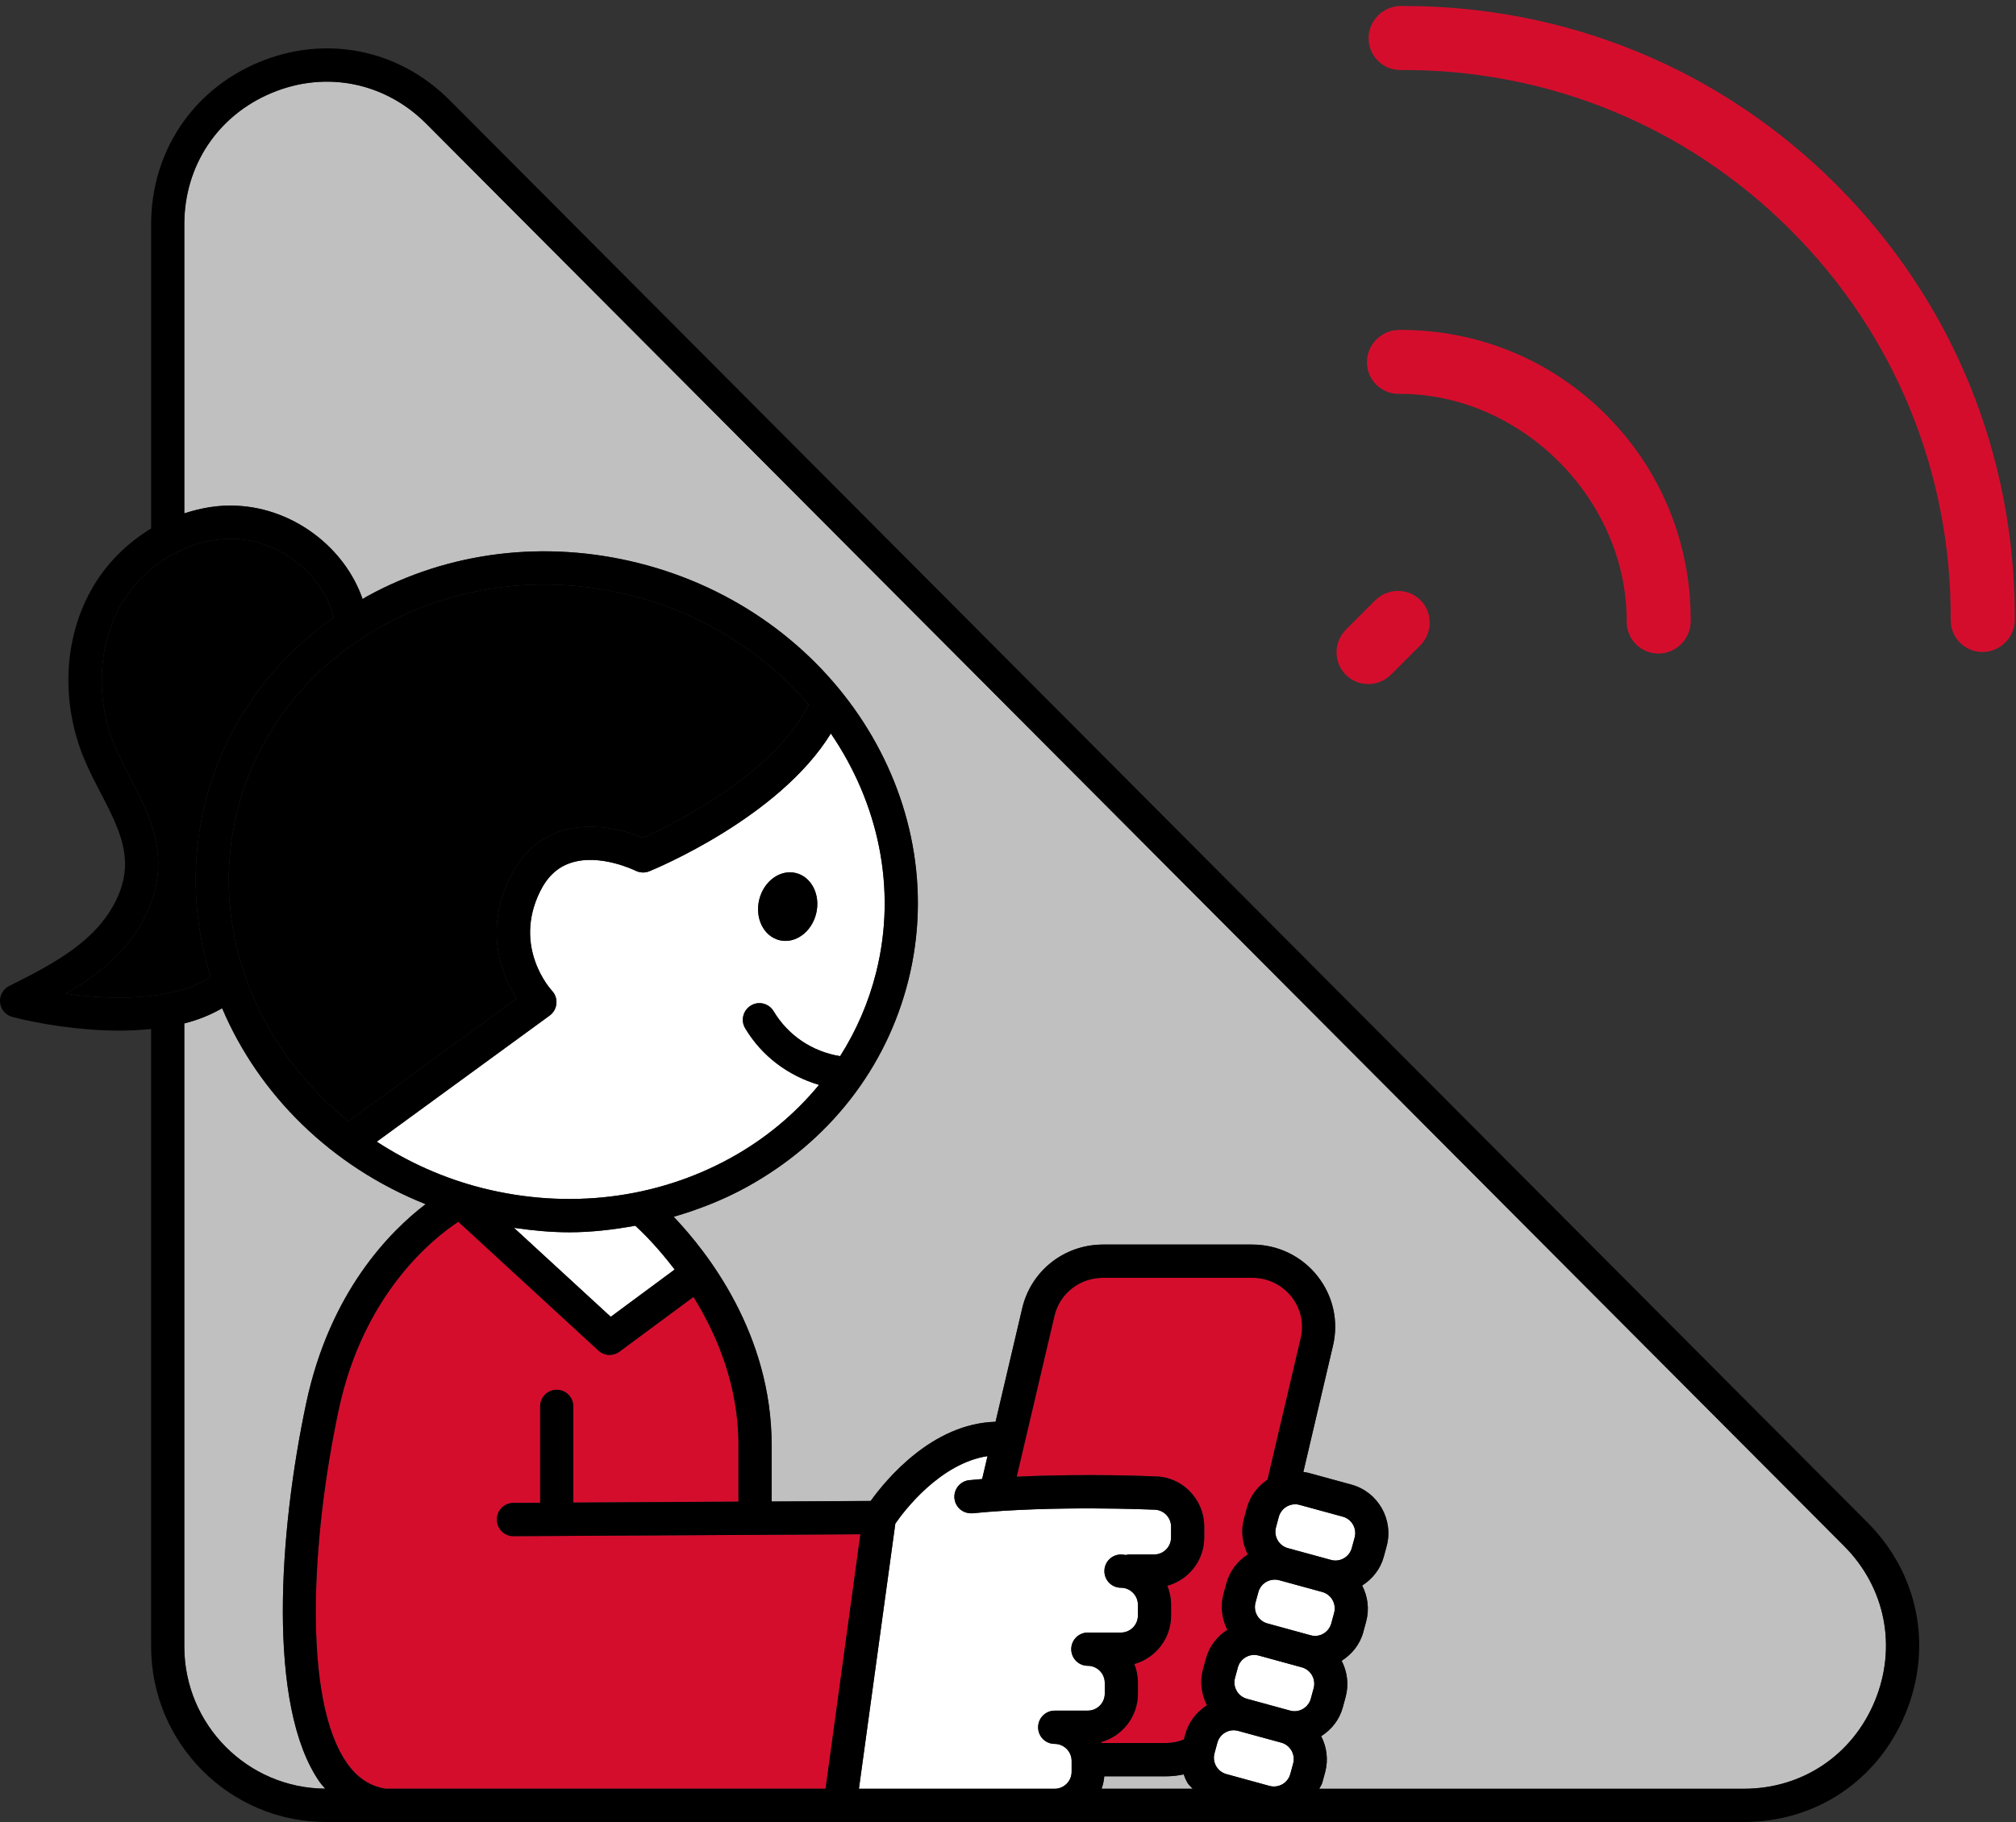 <svg width="125" height="113" viewBox="0 0 125 113" fill="none" xmlns="http://www.w3.org/2000/svg">
<rect x="0" y="0" width="125" height="113" fill="#333333" stroke="none"/>
<path d="M121.529 39.865C121.171 39.508 120.952 39.012 120.952 38.465C120.999 29.306 117.471 20.712 111.027 14.269C104.584 7.825 95.99 4.291 86.834 4.342C85.739 4.347 84.854 3.462 84.859 2.367C84.865 1.272 85.759 0.378 86.853 0.373C97.073 0.32 106.659 4.253 113.851 11.445C121.043 18.637 124.976 28.223 124.923 38.443C124.918 39.537 124.024 40.431 122.929 40.437C122.379 40.439 121.886 40.217 121.529 39.86L121.529 39.865Z" fill="#D50D2D"/>
<path d="M85.333 23.859C84.975 23.501 84.756 23.006 84.756 22.458C84.761 21.364 85.655 20.47 86.752 20.461C91.603 20.432 96.157 22.302 99.573 25.718C102.989 29.133 104.856 33.685 104.829 38.538C104.824 39.633 103.93 40.527 102.835 40.532C101.741 40.538 100.855 39.652 100.861 38.558C100.898 30.968 94.314 24.385 86.73 24.427C86.18 24.43 85.687 24.208 85.33 23.851L85.333 23.859Z" fill="#D50D2D"/>
<path d="M83.445 41.851C82.674 41.08 82.681 39.823 83.459 39.044L85.267 37.236C86.046 36.458 87.303 36.452 88.074 37.222C88.845 37.993 88.839 39.251 88.06 40.029L86.252 41.837C85.474 42.616 84.216 42.622 83.445 41.851Z" fill="#D50D2D"/>
<path d="M39.11 36.926C37.325 36.477 35.52 36.254 33.736 36.254C30.222 36.254 26.788 37.115 23.726 38.806C19.135 41.338 15.933 45.429 14.71 50.323C12.911 57.524 15.849 64.882 21.608 69.535L32.029 61.932C31.151 60.55 29.964 57.762 31.651 54.358C32.35 52.948 33.388 52.008 34.734 51.558C36.782 50.884 38.95 51.581 39.876 51.955C41.535 51.213 47.974 48.09 50.135 43.702C47.393 40.513 43.608 38.057 39.109 36.926H39.11Z" fill="black"/>
<path d="M80.305 93.294C79.844 93.294 79.418 93.604 79.292 94.072L79.118 94.718V94.721C79.044 94.993 79.079 95.277 79.218 95.52C79.356 95.764 79.583 95.939 79.853 96.014L82.528 96.745C82.793 96.822 83.078 96.784 83.325 96.644C83.568 96.506 83.743 96.278 83.818 96.005L83.994 95.356C84.147 94.796 83.816 94.217 83.258 94.063L80.585 93.332C80.492 93.305 80.4 93.293 80.308 93.293L80.305 93.294Z" fill="white"/>
<path d="M18.989 87.007C20.457 80.113 24.184 76.366 26.389 74.682C20.52 72.342 16.038 67.871 13.774 62.531C13.065 62.938 12.285 63.26 11.427 63.472V102.119C11.427 106.965 15.344 110.905 20.167 110.933C20.053 110.795 19.929 110.677 19.823 110.526C16.52 105.804 17.308 94.906 18.988 87.008L18.989 87.007Z" fill="#C0C0C0"/>
<path d="M31.867 76.149L37.869 81.668L41.831 78.736C40.743 77.301 39.77 76.362 39.392 76.019C38.047 76.261 36.685 76.426 35.303 76.426C34.161 76.426 33.014 76.316 31.866 76.149H31.867Z" fill="white"/>
<path d="M46.56 62.363C47.041 62.065 47.676 62.228 47.969 62.717C48.868 64.221 50.368 65.221 52.091 65.503C53.103 63.909 53.863 62.16 54.33 60.291C55.632 55.08 54.447 49.786 51.517 45.491C48.313 50.711 40.608 53.895 40.259 54.036C39.986 54.147 39.675 54.132 39.413 54.002C39.388 53.992 37.194 52.906 35.376 53.52C34.561 53.793 33.944 54.368 33.493 55.276C31.756 58.781 34.196 61.413 34.221 61.44C34.426 61.656 34.526 61.947 34.5 62.244C34.474 62.54 34.319 62.81 34.081 62.985L23.363 70.806C25.319 72.081 27.516 73.082 29.929 73.689C35.227 75.02 40.7 74.358 45.315 71.809C47.468 70.622 49.302 69.079 50.783 67.283C48.882 66.721 47.243 65.51 46.208 63.776C45.914 63.289 46.073 62.654 46.561 62.362L46.56 62.363ZM47.078 55.785C47.365 54.636 48.387 53.903 49.359 54.148C50.333 54.393 50.889 55.522 50.602 56.671C50.315 57.819 49.294 58.553 48.321 58.308C47.347 58.063 46.792 56.933 47.078 55.785Z" fill="white"/>
<path d="M31.84 95.272H31.835C31.268 95.272 30.81 94.815 30.807 94.246C30.802 93.676 31.261 93.213 31.829 93.209L33.492 93.2V87.222C33.492 86.652 33.951 86.191 34.519 86.191C35.088 86.191 35.547 86.652 35.547 87.222V93.188L45.789 93.131V89.617C45.789 85.932 44.46 82.787 42.998 80.434L38.409 83.83C38.227 83.965 38.012 84.031 37.799 84.031C37.549 84.031 37.299 83.941 37.104 83.759L28.419 75.772C26.841 76.812 22.531 80.24 21 87.437C19.279 95.52 18.77 105.426 21.506 109.338C22.157 110.27 22.951 110.789 23.927 110.935H51.19L53.349 95.153L31.841 95.271L31.84 95.272Z" fill="#D50D2D"/>
<path d="M73.393 110.047C73.036 110.125 72.669 110.166 72.296 110.166H68.471C68.447 110.434 68.393 110.693 68.305 110.938H73.95C73.844 110.806 73.707 110.707 73.622 110.557C73.528 110.393 73.456 110.221 73.394 110.047H73.393Z" fill="#C0C0C0"/>
<path d="M68.5 104.366C68.5 103.786 68.029 103.313 67.45 103.313C66.872 103.313 66.422 102.852 66.422 102.282C66.422 101.712 66.882 101.251 67.45 101.251H69.506C70.084 101.251 70.555 100.778 70.555 100.198V99.525C70.555 98.945 70.084 98.472 69.506 98.472C68.927 98.472 68.478 98.011 68.478 97.441C68.478 96.87 68.937 96.41 69.506 96.41C69.612 96.41 69.713 96.431 69.817 96.442C69.87 96.433 69.918 96.41 69.974 96.41H71.562C72.14 96.41 72.612 95.937 72.612 95.356V94.684C72.612 94.104 72.14 93.631 71.562 93.631C71.456 93.629 65.346 93.35 60.306 93.854C59.72 93.891 59.24 93.498 59.18 92.927C59.126 92.361 59.538 91.855 60.104 91.8C60.366 91.773 60.632 91.751 60.898 91.729L61.231 90.309C58.274 90.761 56.039 93.736 55.515 94.495L53.257 110.939H65.396C65.974 110.939 66.446 110.466 66.446 109.883V109.212C66.446 108.629 65.974 108.157 65.396 108.157C64.817 108.157 64.368 107.696 64.368 107.125C64.368 106.555 64.828 106.094 65.396 106.094H67.451C68.03 106.094 68.501 105.621 68.501 105.041V104.369L68.5 104.366Z" fill="white"/>
<path d="M74.592 103.521L74.769 102.872C74.98 102.097 75.472 101.48 76.1 101.078C75.749 100.386 75.657 99.602 75.863 98.847L76.039 98.198C76.25 97.423 76.742 96.805 77.37 96.403C77.02 95.712 76.928 94.93 77.133 94.178L77.308 93.529C77.514 92.773 77.987 92.171 78.589 91.768L80.652 82.978C80.863 82.08 80.654 81.149 80.08 80.422C79.49 79.674 78.601 79.246 77.64 79.246H68.395C66.948 79.246 65.709 80.217 65.382 81.605L63.039 91.585C67.346 91.374 71.402 91.554 71.609 91.567H71.612C73.276 91.567 74.667 92.963 74.667 94.682V95.354C74.667 96.787 73.694 97.985 72.378 98.347C72.527 98.71 72.611 99.107 72.611 99.523V100.195C72.611 101.627 71.643 102.836 70.33 103.2C70.475 103.559 70.555 103.953 70.555 104.364V105.037C70.555 106.469 69.587 107.677 68.275 108.041C68.282 108.06 68.285 108.081 68.291 108.1H72.295C72.679 108.1 73.049 108.02 73.403 107.884L73.497 107.54C73.7 106.789 74.186 106.173 74.834 105.755C74.477 105.061 74.385 104.273 74.591 103.517L74.592 103.521Z" fill="#D50D2D"/>
<path d="M12.715 49.824C13.888 45.131 16.69 41.115 20.689 38.291C20.054 35.684 17.418 33.558 14.602 33.424C11.819 33.308 8.919 34.967 7.452 37.592C6.062 40.075 5.93 43.389 7.101 46.237C7.38 46.912 7.723 47.573 8.067 48.231C8.912 49.858 9.788 51.543 9.811 53.509C9.837 55.646 8.766 57.869 6.88 59.611C6.015 60.409 5.061 61.056 4.077 61.63C7.466 62.112 11.054 61.942 13.059 60.58C11.995 57.158 11.804 53.474 12.716 49.824H12.715Z" fill="black"/>
<path d="M79.445 108.079L76.771 107.348C76.678 107.321 76.585 107.309 76.492 107.309C76.311 107.309 76.132 107.356 75.974 107.448C75.731 107.586 75.557 107.814 75.482 108.085L75.305 108.735C75.231 109.007 75.266 109.288 75.406 109.534C75.546 109.778 75.771 109.953 76.04 110.028L78.716 110.762C78.979 110.832 79.266 110.8 79.513 110.659C79.756 110.52 79.93 110.292 80.005 110.022L80.182 109.372C80.334 108.811 80.003 108.232 79.446 108.078L79.445 108.079Z" fill="white"/>
<path d="M80.717 103.408L78.042 102.675C77.951 102.651 77.857 102.636 77.764 102.636C77.584 102.636 77.405 102.685 77.245 102.777C77.002 102.916 76.827 103.141 76.752 103.414L76.576 104.064C76.502 104.337 76.537 104.618 76.676 104.864C76.814 105.107 77.041 105.282 77.313 105.358L79.987 106.089C80.259 106.167 80.543 106.129 80.784 105.988C81.026 105.849 81.201 105.621 81.276 105.351L81.453 104.701C81.605 104.14 81.274 103.561 80.717 103.407V103.408Z" fill="white"/>
<path d="M79.292 60.716L26.428 7.673C23.868 5.102 20.192 4.366 16.852 5.761C13.505 7.151 11.426 10.273 11.426 13.907V31.839C12.49 31.488 13.596 31.303 14.697 31.365C18.207 31.53 21.387 33.965 22.48 37.153C22.567 37.103 22.645 37.045 22.733 36.997C27.807 34.199 33.795 33.464 39.61 34.925C51.631 37.951 59.129 49.553 56.322 60.79C54.957 66.25 51.4 70.805 46.3 73.617C44.86 74.412 43.333 75.005 41.77 75.464C43.862 77.656 47.843 82.729 47.843 89.619V93.122L53.983 93.088C54.917 91.787 57.788 88.282 61.727 88.177L63.38 81.135C63.927 78.808 65.988 77.185 68.393 77.185H77.638C79.231 77.185 80.71 77.901 81.691 79.146C82.657 80.369 83.006 81.939 82.65 83.452L80.81 91.291C80.915 91.309 81.019 91.316 81.122 91.344L83.796 92.075C85.446 92.528 86.424 94.244 85.974 95.9L85.797 96.55C85.593 97.302 85.107 97.916 84.458 98.334C84.802 99.002 84.915 99.792 84.703 100.573L84.527 101.223C84.316 101.998 83.814 102.6 83.186 103.001C83.53 103.67 83.645 104.461 83.433 105.244L83.256 105.894C83.053 106.645 82.567 107.261 81.917 107.678C82.259 108.346 82.373 109.135 82.161 109.914L81.984 110.564C81.947 110.702 81.854 110.808 81.8 110.937H108.127C111.749 110.937 114.858 108.852 116.246 105.494C117.631 102.136 116.902 98.454 114.34 95.883L87.598 69.05" fill="#C0C0C0"/>
<path d="M82.546 100.678L82.723 100.029C82.875 99.469 82.544 98.887 81.987 98.734L79.313 98.003C79.223 97.979 79.129 97.967 79.038 97.967C78.577 97.967 78.151 98.272 78.025 98.74L77.848 99.39C77.775 99.663 77.81 99.946 77.949 100.19C78.087 100.433 78.314 100.608 78.584 100.684L81.259 101.417C81.829 101.578 82.394 101.238 82.549 100.678H82.546Z" fill="white"/>
<path d="M81.216 59.729L27.881 6.214C24.72 3.042 20.193 2.142 16.066 3.854C11.937 5.569 9.371 9.424 9.371 13.907V32.775C7.857 33.691 6.543 34.997 5.657 36.584C3.945 39.65 3.774 43.554 5.201 47.022C5.502 47.755 5.871 48.47 6.243 49.182C7.012 50.661 7.736 52.059 7.754 53.531C7.772 55.081 6.945 56.746 5.486 58.091C4.086 59.384 2.296 60.283 0.567 61.151C0.184 61.345 -0.041 61.756 0.005 62.184C0.051 62.612 0.356 62.966 0.772 63.073C2.489 63.513 4.946 63.919 7.423 63.919C8.076 63.919 8.728 63.881 9.37 63.818V102.118C9.37 108.119 14.235 112.999 20.214 112.999H108.129C112.597 112.999 116.436 110.425 118.146 106.284C119.856 102.14 118.955 97.596 115.795 94.426L81.215 59.729H81.216ZM4.077 61.63C5.061 61.056 6.015 60.409 6.88 59.611C8.768 57.869 9.837 55.645 9.811 53.509C9.786 51.543 8.911 49.859 8.067 48.231C7.723 47.572 7.38 46.912 7.101 46.237C5.931 43.389 6.063 40.076 7.452 37.592C8.919 34.967 11.819 33.308 14.602 33.424C17.418 33.559 20.054 35.684 20.689 38.291C16.691 41.115 13.888 45.131 12.715 49.824C11.803 53.474 11.994 57.158 13.058 60.58C11.052 61.942 7.465 62.112 4.076 61.629L4.077 61.63ZM46.206 63.777C47.242 65.511 48.881 66.722 50.782 67.284C49.3 69.08 47.467 70.622 45.313 71.81C40.698 74.359 35.225 75.021 29.928 73.69C27.515 73.083 25.317 72.082 23.361 70.807L34.08 62.986C34.318 62.811 34.473 62.541 34.499 62.245C34.526 61.95 34.425 61.657 34.22 61.441C34.193 61.415 31.755 58.782 33.491 55.278C33.943 54.369 34.56 53.794 35.374 53.521C37.194 52.906 39.387 53.993 39.411 54.003C39.674 54.133 39.985 54.148 40.258 54.037C40.607 53.895 48.312 50.711 51.516 45.492C54.446 49.787 55.631 55.081 54.328 60.291C53.862 62.161 53.102 63.911 52.09 65.504C50.367 65.222 48.867 64.223 47.968 62.718C47.675 62.229 47.041 62.066 46.559 62.364C46.071 62.656 45.912 63.291 46.205 63.778L46.206 63.777ZM41.831 78.736L37.869 81.668L31.867 76.149C33.015 76.316 34.162 76.426 35.303 76.426C36.684 76.426 38.046 76.261 39.392 76.019C39.77 76.364 40.742 77.301 41.831 78.736ZM39.876 51.955C38.951 51.581 36.782 50.883 34.734 51.558C33.388 52.008 32.349 52.948 31.651 54.358C29.964 57.763 31.151 60.551 32.029 61.932L21.608 69.535C15.849 64.882 12.912 57.525 14.71 50.323C15.933 45.429 19.134 41.338 23.726 38.806C26.787 37.115 30.222 36.254 33.736 36.254C35.52 36.254 37.325 36.478 39.11 36.926C43.609 38.058 47.395 40.512 50.137 43.702C47.976 48.09 41.537 51.213 39.878 51.955L39.876 51.955ZM11.427 102.119V63.472C12.285 63.26 13.065 62.938 13.774 62.531C16.038 67.872 20.52 72.343 26.389 74.682C24.183 76.365 20.456 80.113 18.989 87.007C17.309 94.905 16.52 105.803 19.825 110.524C19.93 110.676 20.054 110.794 20.168 110.932C15.344 110.906 11.428 106.965 11.428 102.118L11.427 102.119ZM51.189 110.938H23.927C22.951 110.791 22.157 110.272 21.506 109.34C18.769 105.429 19.279 95.522 21 87.439C22.531 80.242 26.841 76.814 28.419 75.774L37.104 83.761C37.298 83.943 37.55 84.034 37.798 84.034C38.011 84.034 38.226 83.967 38.409 83.832L42.998 80.436C44.46 82.79 45.789 85.934 45.789 89.619V93.133L35.547 93.19V87.224C35.547 86.654 35.087 86.193 34.519 86.193C33.95 86.193 33.491 86.654 33.491 87.224V93.202L31.829 93.211C31.26 93.215 30.803 93.678 30.807 94.249C30.811 94.817 31.268 95.274 31.834 95.274H31.84L53.347 95.156L51.188 110.939L51.189 110.938ZM67.45 106.093H65.395C64.826 106.093 64.367 106.554 64.367 107.124C64.367 107.695 64.826 108.155 65.395 108.155C65.963 108.155 66.444 108.628 66.444 109.211V109.882C66.444 110.465 65.973 110.938 65.395 110.938H53.256L55.514 94.493C56.037 93.735 58.273 90.76 61.23 90.308L60.896 91.728C60.63 91.75 60.365 91.772 60.103 91.799C59.536 91.855 59.125 92.36 59.179 92.926C59.24 93.497 59.719 93.889 60.305 93.853C65.346 93.349 71.455 93.627 71.561 93.629C72.139 93.629 72.61 94.103 72.61 94.683V95.355C72.61 95.936 72.139 96.408 71.561 96.408H69.972C69.917 96.408 69.868 96.432 69.816 96.441C69.712 96.43 69.611 96.408 69.504 96.408C68.936 96.408 68.477 96.869 68.477 97.44C68.477 98.01 68.936 98.471 69.504 98.471C70.073 98.471 70.554 98.944 70.554 99.524V100.196C70.554 100.777 70.083 101.25 69.504 101.25H67.449C66.88 101.25 66.421 101.71 66.421 102.281C66.421 102.851 66.88 103.312 67.449 103.312C68.017 103.312 68.499 103.785 68.499 104.365V105.038C68.499 105.618 68.027 106.091 67.449 106.091L67.45 106.093ZM68.303 110.938C68.391 110.693 68.446 110.435 68.47 110.166H72.295C72.668 110.166 73.034 110.125 73.392 110.047C73.454 110.221 73.527 110.393 73.619 110.557C73.704 110.706 73.841 110.806 73.947 110.938H68.302H68.303ZM73.498 107.543L73.404 107.887C73.05 108.022 72.679 108.103 72.296 108.103H68.292C68.286 108.085 68.282 108.063 68.276 108.045C69.588 107.68 70.556 106.472 70.556 105.04V104.367C70.556 103.957 70.476 103.562 70.331 103.203C71.644 102.839 72.612 101.631 72.612 100.199V99.526C72.612 99.11 72.526 98.713 72.379 98.35C73.693 97.988 74.668 96.789 74.668 95.357V94.685C74.668 92.967 73.277 91.57 71.613 91.57H71.61C71.403 91.557 67.348 91.376 63.04 91.588L65.382 81.608C65.709 80.22 66.949 79.249 68.396 79.249H77.641C78.602 79.249 79.492 79.677 80.081 80.425C80.655 81.153 80.864 82.083 80.653 82.981L78.59 91.771C77.987 92.174 77.515 92.778 77.308 93.532L77.134 94.181C76.929 94.933 77.02 95.715 77.371 96.406C76.744 96.808 76.251 97.425 76.04 98.202L75.864 98.851C75.658 99.605 75.75 100.389 76.101 101.081C75.473 101.483 74.979 102.1 74.769 102.876L74.593 103.525C74.386 104.281 74.479 105.069 74.836 105.763C74.188 106.179 73.701 106.796 73.499 107.547L73.498 107.543ZM83.257 94.064C83.816 94.216 84.147 94.797 83.993 95.357L83.817 96.006C83.743 96.279 83.567 96.506 83.324 96.645C83.077 96.784 82.792 96.823 82.527 96.746L79.852 96.015C79.582 95.941 79.356 95.765 79.217 95.521C79.079 95.278 79.043 94.994 79.117 94.722V94.719L79.291 94.073C79.418 93.605 79.843 93.295 80.304 93.295C80.397 93.295 80.489 93.307 80.581 93.334L83.255 94.065L83.257 94.064ZM80.181 109.373L80.004 110.023C79.93 110.293 79.754 110.52 79.512 110.66C79.264 110.8 78.977 110.832 78.715 110.763L76.039 110.029C75.77 109.955 75.546 109.779 75.404 109.535C75.266 109.29 75.23 109.008 75.304 108.736L75.48 108.086C75.554 107.815 75.73 107.588 75.973 107.449C76.132 107.356 76.311 107.31 76.49 107.31C76.583 107.31 76.677 107.322 76.77 107.349L79.443 108.08C80.002 108.233 80.333 108.813 80.18 109.374L80.181 109.373ZM81.453 104.701L81.276 105.351C81.202 105.621 81.026 105.848 80.784 105.988C80.543 106.129 80.259 106.167 79.987 106.089L77.313 105.358C77.041 105.284 76.815 105.107 76.676 104.864C76.538 104.618 76.502 104.337 76.576 104.064L76.752 103.414C76.826 103.141 77.002 102.917 77.245 102.777C77.405 102.684 77.584 102.636 77.764 102.636C77.857 102.636 77.951 102.651 78.042 102.675L80.717 103.408C81.274 103.561 81.605 104.142 81.452 104.702L81.453 104.701ZM81.257 101.418L78.581 100.685C78.312 100.611 78.085 100.434 77.946 100.191C77.808 99.947 77.772 99.664 77.846 99.391L78.023 98.741C78.15 98.274 78.575 97.968 79.036 97.968C79.126 97.968 79.22 97.98 79.311 98.004L81.984 98.736C82.543 98.888 82.874 99.471 82.721 100.03L82.544 100.679C82.389 101.24 81.825 101.58 81.255 101.418H81.257ZM87.601 69.052L114.343 95.886C116.906 98.456 117.634 102.138 116.249 105.496C114.861 108.854 111.752 110.939 108.13 110.939H81.803C81.858 110.81 81.951 110.703 81.988 110.567L82.164 109.916C82.376 109.137 82.263 108.348 81.92 107.68C82.57 107.264 83.056 106.647 83.259 105.896L83.436 105.246C83.648 104.464 83.533 103.672 83.189 103.003C83.817 102.602 84.318 102.001 84.53 101.225L84.706 100.575C84.918 99.794 84.805 99.005 84.461 98.336C85.11 97.919 85.596 97.305 85.8 96.552L85.977 95.902C86.426 94.246 85.449 92.531 83.799 92.077L81.126 91.346C81.022 91.317 80.918 91.31 80.813 91.294L82.653 83.454C83.009 81.941 82.659 80.371 81.694 79.148C80.713 77.903 79.235 77.188 77.641 77.188H68.396C65.991 77.188 63.93 78.811 63.383 81.137L61.73 88.179C57.791 88.285 54.919 91.789 53.986 93.09L47.846 93.124V89.621C47.846 82.732 43.866 77.658 41.773 75.466C43.338 75.007 44.863 74.414 46.304 73.619C51.402 70.807 54.96 66.252 56.325 60.792C59.131 49.555 51.634 37.952 39.613 34.927C33.797 33.466 27.809 34.201 22.736 36.999C22.648 37.048 22.57 37.107 22.483 37.155C21.389 33.967 18.209 31.532 14.7 31.367C13.599 31.305 12.492 31.489 11.429 31.841V13.907C11.429 10.273 13.508 7.151 16.855 5.761C20.195 4.366 23.871 5.102 26.431 7.673L87.603 69.052H87.601Z" fill="black"/>
<path d="M48.321 58.308C49.294 58.553 50.315 57.819 50.602 56.671C50.889 55.522 50.333 54.393 49.359 54.148C48.386 53.903 47.365 54.636 47.078 55.785C46.791 56.933 47.347 58.063 48.321 58.308Z" fill="black"/>
</svg>
